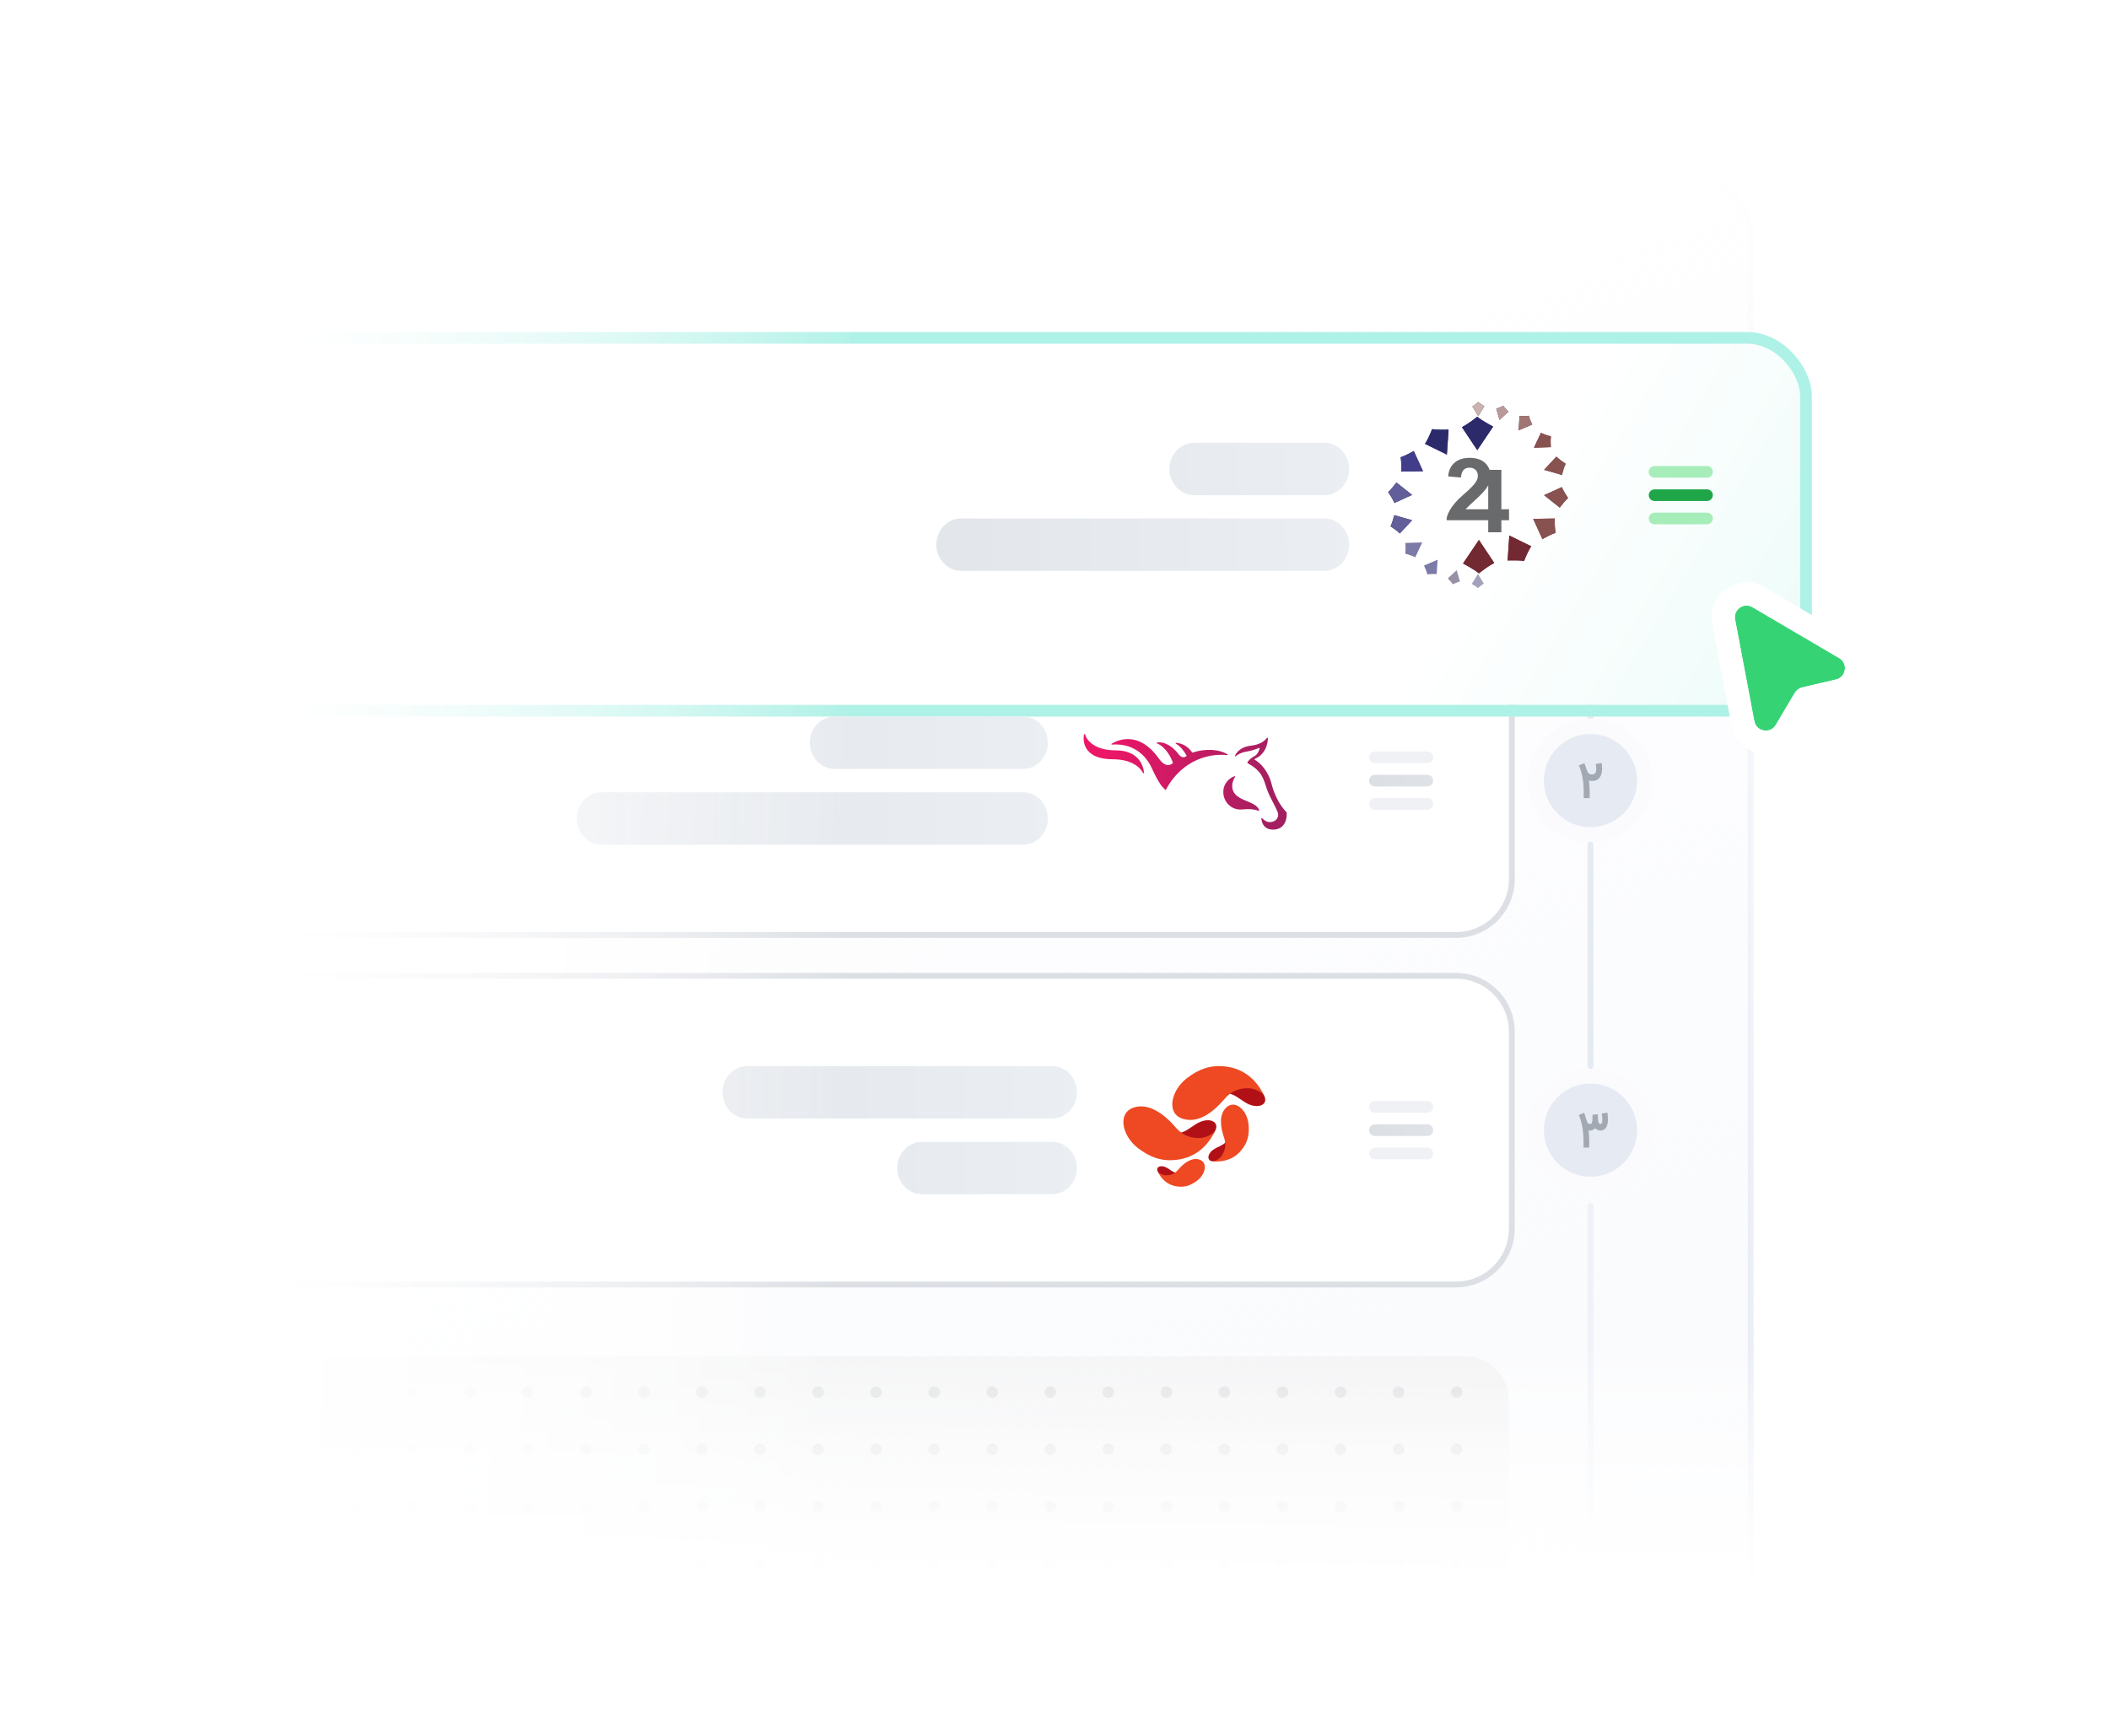 <svg width="362" height="298" viewBox="0 0 362 298" fill="none" xmlns="http://www.w3.org/2000/svg">
<path d="M300 271.5H300.5V271V40.089C300.5 34.793 296.207 30.5 290.911 30.5H51.089C45.793 30.5 41.5 34.793 41.5 40.089V261.911C41.5 267.207 45.793 271.5 51.089 271.5H300Z" fill="url(#paint0_linear_10618_12275)" stroke="url(#paint1_linear_10618_12275)"/>
<path d="M273 82L273 128" stroke="#E5EAF3" stroke-linecap="round"/>
<path d="M273 143.335C278.156 143.335 282.335 139.156 282.335 134C282.335 128.844 278.156 124.665 273 124.665C267.844 124.665 263.665 128.844 263.665 134C263.665 139.156 267.844 143.335 273 143.335Z" fill="#E6EBF3" stroke="#FBFBFE" stroke-width="2.67"/>
<path d="M273 203.335C278.156 203.335 282.335 199.156 282.335 194C282.335 188.844 278.156 184.665 273 184.665C267.844 184.665 263.665 188.844 263.665 194C263.665 199.156 267.844 203.335 273 203.335Z" fill="#E6EBF3" stroke="#FBFBFE" stroke-width="2.67"/>
<path d="M271.839 136.078C271.839 135.078 271.766 134.196 271.621 133.43C271.476 132.661 271.269 131.98 271 131.386L271.958 131.013C272.029 131.217 272.1 131.421 272.172 131.625C272.246 131.829 272.318 132.033 272.39 132.237C272.48 132.486 272.591 132.666 272.723 132.778C272.857 132.888 273.051 132.942 273.306 132.942C273.761 132.942 273.989 132.625 273.989 131.989C273.989 131.841 273.978 131.692 273.956 131.541C273.934 131.387 273.913 131.248 273.894 131.124L274.922 131C274.938 131.142 274.955 131.29 274.971 131.443C274.99 131.594 275 131.761 275 131.945C275 132.577 274.855 133.089 274.564 133.479C274.276 133.869 273.86 134.064 273.314 134.064C273.103 134.064 272.912 134.032 272.739 133.967C272.783 134.339 272.814 134.707 272.834 135.071C272.855 135.435 272.866 135.775 272.866 136.091V137H271.839V136.078Z" fill="#A3A9B2"/>
<path d="M271.803 196.079C271.803 195.081 271.734 194.2 271.594 193.435C271.455 192.668 271.257 191.987 271 191.394L271.921 191.022C272 191.273 272.08 191.524 272.161 191.775C272.243 192.023 272.324 192.274 272.406 192.528C272.495 192.808 272.669 192.948 272.929 192.948C273.063 192.948 273.164 192.88 273.232 192.745C273.303 192.609 273.34 192.343 273.343 191.948C273.343 191.847 273.343 191.748 273.343 191.651C273.345 191.554 273.346 191.455 273.346 191.354L274.264 191.27C274.266 191.376 274.269 191.483 274.272 191.589C274.277 191.695 274.281 191.803 274.283 191.912C274.297 192.32 274.343 192.594 274.421 192.736C274.5 192.877 274.588 192.948 274.685 192.948C274.814 192.948 274.904 192.888 274.957 192.767C275.009 192.646 275.035 192.472 275.035 192.244C275.035 191.99 275.024 191.784 275 191.624C274.976 191.465 274.951 191.301 274.925 191.133L275.913 191C275.932 191.18 275.95 191.36 275.969 191.54C275.99 191.717 276 191.943 276 192.218C276 192.557 275.953 192.867 275.858 193.148C275.766 193.428 275.622 193.652 275.425 193.821C275.228 193.986 274.976 194.069 274.669 194.069C274.339 194.069 274.047 193.93 273.795 193.652C273.669 193.794 273.537 193.899 273.398 193.967C273.259 194.035 273.122 194.069 272.988 194.069C272.936 194.069 272.882 194.064 272.827 194.055C272.774 194.046 272.723 194.03 272.673 194.007C272.713 194.37 272.741 194.725 272.76 195.074C272.778 195.419 272.787 195.759 272.787 196.092V197H271.803V196.079Z" fill="#A3A9B2"/>
<g filter="url(#filter0_d_10618_12275)">
<path d="M35 177.089C35 172.069 39.069 168 44.089 168H249.911C254.931 168 259 172.069 259 177.089V210.911C259 215.931 254.931 220 249.911 220H44.089C39.069 220 35 215.931 35 210.911V177.089Z" fill="white"/>
<path d="M249.911 167.5H44.089C38.793 167.5 34.5 171.793 34.5 177.089V210.911C34.5 216.207 38.793 220.5 44.089 220.5H249.911C255.207 220.5 259.5 216.207 259.5 210.911V177.089C259.5 171.793 255.207 167.5 249.911 167.5Z" stroke="#DCDFE4"/>
</g>
<path d="M212.7 188.555C211.589 187.765 210.879 187.66 210.663 187.707C212.962 185.454 216.018 186.472 216.866 187.861C217.715 189.25 216.635 189.867 215.802 189.867C214.814 189.867 214.089 189.543 212.7 188.555Z" fill="#B11116"/>
<path d="M204.304 193.608C203.192 194.398 202.483 194.503 202.267 194.457C204.566 196.709 207.621 195.691 208.47 194.302C209.319 192.913 208.238 192.296 207.405 192.296C206.418 192.296 205.692 192.62 204.304 193.608Z" fill="#B11116"/>
<path d="M200.916 200.865C201.485 201.271 201.848 201.325 201.959 201.301C200.782 202.459 199.218 201.935 198.784 201.221C198.35 200.508 198.903 200.19 199.329 200.19C199.834 200.19 200.206 200.357 200.916 200.865Z" fill="#B11116"/>
<path d="M209.341 196.764C210.158 196.392 210.451 196.023 210.496 195.884C211.028 197.937 209.441 199.341 208.368 199.366C207.295 199.39 207.297 198.571 207.571 198.097C207.896 197.535 208.32 197.229 209.341 196.764Z" fill="#B11116"/>
<path d="M210.2 188.632C211.719 186.867 213.379 186.812 214.243 186.812C215.385 186.812 216.695 187.506 217.052 188.216C214.969 183.71 211.389 183 209.197 183C207.716 183 205.904 183.404 203.719 185.083C200.988 187.182 200.109 191.169 203.04 192.058C205.787 192.891 208.302 190.839 210.2 188.632Z" fill="#EE4922"/>
<path d="M201.803 193.531C203.322 195.296 204.982 195.352 205.846 195.352C206.988 195.352 208.298 194.657 208.655 193.947C206.572 198.453 202.992 199.163 200.8 199.163C199.319 199.163 197.507 198.759 195.322 197.08C192.591 194.981 191.723 191.028 194.643 190.105C197.253 189.28 199.905 191.324 201.803 193.531Z" fill="#EE4922"/>
<path d="M202.202 200.813C201.423 201.721 200.572 201.749 200.129 201.749C199.543 201.749 198.872 201.392 198.689 201.027C199.757 203.344 201.593 203.709 202.716 203.709C203.476 203.709 204.404 203.501 205.525 202.638C206.925 201.559 207.37 199.526 205.873 199.052C204.535 198.628 203.175 199.679 202.202 200.813Z" fill="#EE4922"/>
<path d="M210.109 195.302C210.619 196.751 210.104 197.717 209.819 198.21C209.443 198.861 208.615 199.379 208.091 199.348C211.355 199.648 212.94 197.84 213.661 196.59C214.149 195.745 214.514 194.578 214.274 192.777C213.973 190.526 211.998 188.726 210.508 190.087C209.177 191.303 209.472 193.491 210.109 195.302Z" fill="#EE4922"/>
<g opacity="0.5" filter="url(#filter1_ii_10618_12275)">
<path d="M35 236.604C35 232.404 38.404 229 42.604 229H251.396C255.596 229 259 232.404 259 236.604V271H35V236.604Z" fill="url(#paint2_linear_10618_12275)"/>
</g>
<g opacity="0.1">
<path d="M250.027 239.961C250.577 239.961 251.023 239.522 251.023 238.981C251.023 238.439 250.577 238 250.027 238C249.476 238 249.03 238.439 249.03 238.981C249.03 239.522 249.476 239.961 250.027 239.961Z" fill="#132136"/>
<path d="M240.063 249.769C240.613 249.769 241.059 249.33 241.059 248.788C241.059 248.247 240.613 247.807 240.063 247.807C239.512 247.807 239.066 248.247 239.066 248.788C239.066 249.33 239.512 249.769 240.063 249.769Z" fill="#132136"/>
<path d="M240.063 239.961C240.613 239.961 241.059 239.522 241.059 238.981C241.059 238.439 240.613 238 240.063 238C239.512 238 239.066 238.439 239.066 238.981C239.066 239.522 239.512 239.961 240.063 239.961Z" fill="#132136"/>
<path d="M230.099 239.961C230.649 239.961 231.095 239.522 231.095 238.981C231.095 238.439 230.649 238 230.099 238C229.548 238 229.102 238.439 229.102 238.981C229.102 239.522 229.548 239.961 230.099 239.961Z" fill="#132136"/>
<path d="M230.099 249.769C230.649 249.769 231.095 249.33 231.095 248.788C231.095 248.247 230.649 247.807 230.099 247.807C229.548 247.807 229.102 248.247 229.102 248.788C229.102 249.33 229.548 249.769 230.099 249.769Z" fill="#132136"/>
<path d="M220.134 249.769C220.685 249.769 221.131 249.33 221.131 248.788C221.131 248.247 220.685 247.807 220.134 247.807C219.584 247.807 219.138 248.247 219.138 248.788C219.138 249.33 219.584 249.769 220.134 249.769Z" fill="#132136"/>
<path d="M220.134 239.961C220.685 239.961 221.131 239.522 221.131 238.981C221.131 238.439 220.685 238 220.134 238C219.584 238 219.138 238.439 219.138 238.981C219.138 239.522 219.584 239.961 220.134 239.961Z" fill="#132136"/>
<path d="M250.027 249.769C250.577 249.769 251.023 249.33 251.023 248.788C251.023 248.247 250.577 247.807 250.027 247.807C249.476 247.807 249.03 248.247 249.03 248.788C249.03 249.33 249.476 249.769 250.027 249.769Z" fill="#132136"/>
<path d="M250.027 259.576C250.577 259.576 251.023 259.137 251.023 258.596C251.023 258.054 250.577 257.615 250.027 257.615C249.476 257.615 249.03 258.054 249.03 258.596C249.03 259.137 249.476 259.576 250.027 259.576Z" fill="#132136"/>
<path d="M240.063 269.384C240.613 269.384 241.059 268.945 241.059 268.403C241.059 267.861 240.613 267.422 240.063 267.422C239.512 267.422 239.066 267.861 239.066 268.403C239.066 268.945 239.512 269.384 240.063 269.384Z" fill="#132136"/>
<path d="M240.063 259.576C240.613 259.576 241.059 259.137 241.059 258.596C241.059 258.054 240.613 257.615 240.063 257.615C239.512 257.615 239.066 258.054 239.066 258.596C239.066 259.137 239.512 259.576 240.063 259.576Z" fill="#132136"/>
<path d="M230.099 259.576C230.649 259.576 231.095 259.137 231.095 258.596C231.095 258.054 230.649 257.615 230.099 257.615C229.548 257.615 229.102 258.054 229.102 258.596C229.102 259.137 229.548 259.576 230.099 259.576Z" fill="#132136"/>
<path d="M230.099 269.384C230.649 269.384 231.095 268.945 231.095 268.403C231.095 267.861 230.649 267.422 230.099 267.422C229.548 267.422 229.102 267.861 229.102 268.403C229.102 268.945 229.548 269.384 230.099 269.384Z" fill="#132136"/>
<path d="M220.134 269.384C220.685 269.384 221.131 268.945 221.131 268.403C221.131 267.861 220.685 267.422 220.134 267.422C219.584 267.422 219.138 267.861 219.138 268.403C219.138 268.945 219.584 269.384 220.134 269.384Z" fill="#132136"/>
<path d="M220.134 259.576C220.685 259.576 221.131 259.137 221.131 258.596C221.131 258.054 220.685 257.615 220.134 257.615C219.584 257.615 219.138 258.054 219.138 258.596C219.138 259.137 219.584 259.576 220.134 259.576Z" fill="#132136"/>
<path d="M250.027 269.384C250.577 269.384 251.023 268.945 251.023 268.403C251.023 267.861 250.577 267.422 250.027 267.422C249.476 267.422 249.03 267.861 249.03 268.403C249.03 268.945 249.476 269.384 250.027 269.384Z" fill="#132136"/>
<path d="M199.21 238.981C199.21 239.522 199.656 239.961 200.206 239.961C200.757 239.961 201.203 239.522 201.203 238.981C201.203 238.439 200.757 238 200.206 238C199.656 238 199.21 238.439 199.21 238.981Z" fill="#132136"/>
<path d="M209.174 248.788C209.174 249.33 209.62 249.769 210.17 249.769C210.721 249.769 211.167 249.33 211.167 248.788C211.167 248.247 210.721 247.807 210.17 247.807C209.62 247.807 209.174 248.246 209.174 248.788Z" fill="#132136"/>
<path d="M209.174 268.403C209.174 268.945 209.62 269.384 210.17 269.384C210.721 269.384 211.167 268.945 211.167 268.403C211.167 267.861 210.721 267.422 210.17 267.422C209.62 267.422 209.174 267.861 209.174 268.403Z" fill="#132136"/>
<path d="M200.206 259.576C199.656 259.576 199.21 259.137 199.21 258.596C199.21 258.054 199.656 257.615 200.206 257.615C200.757 257.615 201.203 258.054 201.203 258.596C201.203 259.137 200.757 259.576 200.206 259.576Z" fill="#132136"/>
<path d="M210.17 259.576C209.62 259.576 209.174 259.137 209.174 258.596C209.174 258.054 209.62 257.615 210.17 257.615C210.721 257.615 211.167 258.054 211.167 258.596C211.167 259.137 210.721 259.576 210.17 259.576Z" fill="#132136"/>
<path d="M199.21 248.788C199.21 249.33 199.656 249.769 200.206 249.769C200.757 249.769 201.203 249.33 201.203 248.788C201.203 248.246 200.757 247.807 200.206 247.807C199.656 247.807 199.21 248.246 199.21 248.788Z" fill="#132136"/>
<path d="M209.174 238.981C209.174 239.522 209.62 239.961 210.17 239.961C210.721 239.961 211.167 239.522 211.167 238.981C211.167 238.439 210.721 238 210.17 238C209.62 238 209.174 238.439 209.174 238.981Z" fill="#132136"/>
<path d="M199.21 268.403C199.21 268.945 199.656 269.384 200.206 269.384C200.757 269.384 201.203 268.945 201.203 268.403C201.203 267.861 200.757 267.422 200.206 267.422C199.656 267.422 199.21 267.861 199.21 268.403Z" fill="#132136"/>
<path d="M189.246 268.403C189.246 268.945 189.692 269.384 190.242 269.384C190.792 269.384 191.239 268.945 191.239 268.403C191.239 267.861 190.792 267.422 190.242 267.422C189.692 267.422 189.246 267.861 189.246 268.403Z" fill="#132136"/>
<path d="M179.282 258.596C179.282 259.137 179.728 259.576 180.278 259.576C180.828 259.576 181.275 259.137 181.275 258.596C181.275 258.054 180.828 257.615 180.278 257.615C179.728 257.615 179.282 258.054 179.282 258.596Z" fill="#132136"/>
<path d="M189.246 258.596C189.246 259.137 189.692 259.576 190.242 259.576C190.792 259.576 191.239 259.137 191.239 258.596C191.239 258.054 190.792 257.615 190.242 257.615C189.692 257.615 189.246 258.054 189.246 258.596Z" fill="#132136"/>
<path d="M189.246 248.788C189.246 249.33 189.692 249.769 190.242 249.769C190.792 249.769 191.239 249.33 191.239 248.788C191.239 248.246 190.792 247.807 190.242 247.807C189.692 247.807 189.246 248.246 189.246 248.788Z" fill="#132136"/>
<path d="M179.282 248.788C179.282 249.33 179.728 249.769 180.278 249.769C180.828 249.769 181.275 249.33 181.275 248.788C181.275 248.246 180.828 247.807 180.278 247.807C179.728 247.807 179.282 248.246 179.282 248.788Z" fill="#132136"/>
<path d="M179.282 238.981C179.282 239.522 179.728 239.961 180.278 239.961C180.828 239.961 181.275 239.522 181.275 238.981C181.275 238.439 180.828 238 180.278 238C179.728 238 179.282 238.439 179.282 238.981Z" fill="#132136"/>
<path d="M189.246 238.981C189.246 239.522 189.692 239.961 190.242 239.961C190.792 239.961 191.239 239.522 191.239 238.981C191.239 238.439 190.792 238 190.242 238C189.692 238 189.246 238.439 189.246 238.981Z" fill="#132136"/>
<path d="M179.282 268.403C179.282 268.945 179.728 269.384 180.278 269.384C180.828 269.384 181.275 268.945 181.275 268.403C181.275 267.861 180.828 267.422 180.278 267.422C179.728 267.422 179.282 267.861 179.282 268.403Z" fill="#132136"/>
<path d="M169.318 268.403C169.318 268.945 169.764 269.384 170.314 269.384C170.864 269.384 171.31 268.945 171.31 268.403C171.31 267.861 170.864 267.422 170.314 267.422C169.764 267.422 169.318 267.861 169.318 268.403Z" fill="#132136"/>
<path d="M159.354 258.596C159.354 259.137 159.8 259.576 160.35 259.576C160.9 259.576 161.346 259.137 161.346 258.596C161.346 258.054 160.9 257.615 160.35 257.615C159.8 257.615 159.354 258.054 159.354 258.596Z" fill="#132136"/>
<path d="M169.318 258.596C169.318 259.137 169.764 259.576 170.314 259.576C170.864 259.576 171.31 259.137 171.31 258.596C171.31 258.054 170.864 257.615 170.314 257.615C169.764 257.615 169.318 258.054 169.318 258.596Z" fill="#132136"/>
<path d="M169.318 248.788C169.318 249.33 169.764 249.769 170.314 249.769C170.864 249.769 171.31 249.33 171.31 248.788C171.31 248.246 170.864 247.807 170.314 247.807C169.764 247.807 169.318 248.246 169.318 248.788Z" fill="#132136"/>
<path d="M159.354 248.788C159.354 249.33 159.8 249.769 160.35 249.769C160.9 249.769 161.346 249.33 161.346 248.788C161.346 248.246 160.9 247.807 160.35 247.807C159.8 247.807 159.354 248.246 159.354 248.788Z" fill="#132136"/>
<path d="M159.354 238.981C159.354 239.522 159.8 239.961 160.35 239.961C160.9 239.961 161.346 239.522 161.346 238.981C161.346 238.439 160.9 238 160.35 238C159.8 238 159.354 238.439 159.354 238.981Z" fill="#132136"/>
<path d="M169.318 238.981C169.318 239.522 169.764 239.961 170.314 239.961C170.864 239.961 171.31 239.522 171.31 238.981C171.31 238.439 170.864 238 170.314 238C169.764 238 169.318 238.439 169.318 238.981Z" fill="#132136"/>
<path d="M159.354 268.403C159.354 268.945 159.8 269.384 160.35 269.384C160.9 269.384 161.346 268.945 161.346 268.403C161.346 267.861 160.9 267.422 160.35 267.422C159.8 267.422 159.354 267.861 159.354 268.403Z" fill="#132136"/>
<path d="M149.389 268.403C149.389 268.945 149.836 269.384 150.386 269.384C150.936 269.384 151.382 268.945 151.382 268.403C151.382 267.861 150.936 267.422 150.386 267.422C149.836 267.422 149.389 267.861 149.389 268.403Z" fill="#132136"/>
<path d="M139.425 258.596C139.425 259.137 139.871 259.576 140.422 259.576C140.972 259.576 141.418 259.137 141.418 258.596C141.418 258.054 140.972 257.615 140.422 257.615C139.871 257.615 139.425 258.054 139.425 258.596Z" fill="#132136"/>
<path d="M149.389 258.596C149.389 259.137 149.836 259.576 150.386 259.576C150.936 259.576 151.382 259.137 151.382 258.596C151.382 258.054 150.936 257.615 150.386 257.615C149.836 257.615 149.389 258.054 149.389 258.596Z" fill="#132136"/>
<path d="M149.389 248.788C149.389 249.33 149.836 249.769 150.386 249.769C150.936 249.769 151.382 249.33 151.382 248.788C151.382 248.246 150.936 247.807 150.386 247.807C149.836 247.807 149.389 248.246 149.389 248.788Z" fill="#132136"/>
<path d="M139.425 248.788C139.425 249.33 139.871 249.769 140.422 249.769C140.972 249.769 141.418 249.33 141.418 248.788C141.418 248.246 140.972 247.807 140.422 247.807C139.871 247.807 139.425 248.246 139.425 248.788Z" fill="#132136"/>
<path d="M139.425 238.981C139.425 239.522 139.871 239.961 140.422 239.961C140.972 239.961 141.418 239.522 141.418 238.981C141.418 238.439 140.972 238 140.422 238C139.871 238 139.425 238.439 139.425 238.981Z" fill="#132136"/>
<path d="M149.389 238.981C149.389 239.522 149.836 239.961 150.386 239.961C150.936 239.961 151.382 239.522 151.382 238.981C151.382 238.439 150.936 238 150.386 238C149.836 238 149.389 238.439 149.389 238.981Z" fill="#132136"/>
<path d="M139.425 268.403C139.425 268.945 139.871 269.384 140.422 269.384C140.972 269.384 141.418 268.945 141.418 268.403C141.418 267.861 140.972 267.422 140.422 267.422C139.871 267.422 139.425 267.861 139.425 268.403Z" fill="#132136"/>
<path d="M129.461 268.403C129.461 268.945 129.907 269.384 130.458 269.384C131.008 269.384 131.454 268.945 131.454 268.403C131.454 267.861 131.008 267.422 130.458 267.422C129.907 267.422 129.461 267.861 129.461 268.403Z" fill="#132136"/>
<path d="M119.497 258.596C119.497 259.137 119.943 259.576 120.494 259.576C121.044 259.576 121.49 259.137 121.49 258.596C121.49 258.054 121.044 257.615 120.494 257.615C119.943 257.615 119.497 258.054 119.497 258.596Z" fill="#132136"/>
<path d="M129.461 258.596C129.461 259.137 129.907 259.576 130.458 259.576C131.008 259.576 131.454 259.137 131.454 258.596C131.454 258.054 131.008 257.615 130.458 257.615C129.907 257.615 129.461 258.054 129.461 258.596Z" fill="#132136"/>
<path d="M129.461 248.788C129.461 249.33 129.907 249.769 130.458 249.769C131.008 249.769 131.454 249.33 131.454 248.788C131.454 248.246 131.008 247.807 130.458 247.807C129.907 247.807 129.461 248.246 129.461 248.788Z" fill="#132136"/>
<path d="M119.497 248.788C119.497 249.33 119.943 249.769 120.494 249.769C121.044 249.769 121.49 249.33 121.49 248.788C121.49 248.246 121.044 247.807 120.494 247.807C119.943 247.807 119.497 248.246 119.497 248.788Z" fill="#132136"/>
<path d="M119.497 238.981C119.497 239.522 119.943 239.961 120.494 239.961C121.044 239.961 121.49 239.522 121.49 238.981C121.49 238.439 121.044 238 120.494 238C119.943 238 119.497 238.439 119.497 238.981Z" fill="#132136"/>
<path d="M129.461 238.981C129.461 239.522 129.907 239.961 130.458 239.961C131.008 239.961 131.454 239.522 131.454 238.981C131.454 238.439 131.008 238 130.458 238C129.907 238 129.461 238.439 129.461 238.981Z" fill="#132136"/>
<path d="M119.497 268.403C119.497 268.945 119.943 269.384 120.494 269.384C121.044 269.384 121.49 268.945 121.49 268.403C121.49 267.861 121.044 267.422 120.494 267.422C119.943 267.422 119.497 267.861 119.497 268.403Z" fill="#132136"/>
<path d="M109.533 268.403C109.533 268.945 109.979 269.384 110.529 269.384C111.08 269.384 111.526 268.945 111.526 268.403C111.526 267.861 111.08 267.422 110.529 267.422C109.979 267.422 109.533 267.861 109.533 268.403Z" fill="#132136"/>
<path d="M99.569 258.596C99.569 259.137 100.015 259.576 100.565 259.576C101.116 259.576 101.562 259.137 101.562 258.596C101.562 258.054 101.116 257.615 100.565 257.615C100.015 257.615 99.569 258.054 99.569 258.596Z" fill="#132136"/>
<path d="M109.533 258.596C109.533 259.137 109.979 259.576 110.529 259.576C111.08 259.576 111.526 259.137 111.526 258.596C111.526 258.054 111.08 257.615 110.529 257.615C109.979 257.615 109.533 258.054 109.533 258.596Z" fill="#132136"/>
<path d="M109.533 248.788C109.533 249.33 109.979 249.769 110.529 249.769C111.08 249.769 111.526 249.33 111.526 248.788C111.526 248.246 111.08 247.807 110.529 247.807C109.979 247.807 109.533 248.246 109.533 248.788Z" fill="#132136"/>
<path d="M99.569 248.788C99.569 249.33 100.015 249.769 100.565 249.769C101.116 249.769 101.562 249.33 101.562 248.788C101.562 248.246 101.116 247.807 100.565 247.807C100.015 247.807 99.569 248.246 99.569 248.788Z" fill="#132136"/>
<path d="M99.569 238.981C99.569 239.522 100.015 239.961 100.565 239.961C101.116 239.961 101.562 239.522 101.562 238.981C101.562 238.439 101.116 238 100.565 238C100.015 238 99.569 238.439 99.569 238.981Z" fill="#132136"/>
<path d="M109.533 238.981C109.533 239.522 109.979 239.961 110.529 239.961C111.08 239.961 111.526 239.522 111.526 238.981C111.526 238.439 111.08 238 110.529 238C109.979 238 109.533 238.439 109.533 238.981Z" fill="#132136"/>
<path d="M99.569 268.403C99.569 268.945 100.015 269.384 100.565 269.384C101.116 269.384 101.562 268.945 101.562 268.403C101.562 267.861 101.116 267.422 100.565 267.422C100.015 267.422 99.569 267.861 99.569 268.403Z" fill="#132136"/>
<path d="M89.605 268.403C89.605 268.945 90.051 269.384 90.601 269.384C91.151 269.384 91.598 268.945 91.598 268.403C91.598 267.861 91.151 267.422 90.601 267.422C90.051 267.422 89.605 267.861 89.605 268.403Z" fill="#132136"/>
<path d="M79.641 258.596C79.641 259.137 80.087 259.576 80.637 259.576C81.188 259.576 81.634 259.137 81.634 258.596C81.634 258.054 81.188 257.615 80.637 257.615C80.087 257.615 79.641 258.054 79.641 258.596Z" fill="#132136"/>
<path d="M89.605 258.596C89.605 259.137 90.051 259.576 90.601 259.576C91.151 259.576 91.598 259.137 91.598 258.596C91.598 258.054 91.151 257.615 90.601 257.615C90.051 257.615 89.605 258.054 89.605 258.596Z" fill="#132136"/>
<path d="M89.605 248.788C89.605 249.33 90.051 249.769 90.601 249.769C91.151 249.769 91.598 249.33 91.598 248.788C91.598 248.246 91.151 247.807 90.601 247.807C90.051 247.807 89.605 248.246 89.605 248.788Z" fill="#132136"/>
<path d="M79.641 248.788C79.641 249.33 80.087 249.769 80.637 249.769C81.188 249.769 81.634 249.33 81.634 248.788C81.634 248.246 81.188 247.807 80.637 247.807C80.087 247.807 79.641 248.246 79.641 248.788Z" fill="#132136"/>
<path d="M79.641 238.981C79.641 239.522 80.087 239.961 80.637 239.961C81.188 239.961 81.634 239.522 81.634 238.981C81.634 238.439 81.188 238 80.637 238C80.087 238 79.641 238.439 79.641 238.981Z" fill="#132136"/>
<path d="M89.605 238.981C89.605 239.522 90.051 239.961 90.601 239.961C91.151 239.961 91.598 239.522 91.598 238.981C91.598 238.439 91.151 238 90.601 238C90.051 238 89.605 238.439 89.605 238.981Z" fill="#132136"/>
<path d="M79.641 268.403C79.641 268.945 80.087 269.384 80.637 269.384C81.188 269.384 81.634 268.945 81.634 268.403C81.634 267.861 81.188 267.422 80.637 267.422C80.087 267.422 79.641 267.861 79.641 268.403Z" fill="#132136"/>
<path d="M60.709 239.961C60.159 239.961 59.713 239.522 59.713 238.981C59.713 238.439 60.159 238 60.709 238C61.259 238 61.705 238.439 61.705 238.981C61.705 239.522 61.259 239.961 60.709 239.961Z" fill="#132136"/>
<path d="M70.673 249.769C70.123 249.769 69.677 249.33 69.677 248.788C69.677 248.246 70.123 247.807 70.673 247.807C71.223 247.807 71.669 248.247 71.669 248.788C71.669 249.33 71.223 249.769 70.673 249.769Z" fill="#132136"/>
<path d="M70.673 269.384C70.123 269.384 69.677 268.945 69.677 268.403C69.677 267.861 70.123 267.422 70.673 267.422C71.223 267.422 71.669 267.861 71.669 268.403C71.669 268.945 71.223 269.384 70.673 269.384Z" fill="#132136"/>
<path d="M59.713 258.596C59.713 259.137 60.159 259.576 60.709 259.576C61.259 259.576 61.705 259.137 61.705 258.596C61.705 258.054 61.259 257.615 60.709 257.615C60.159 257.615 59.713 258.054 59.713 258.596Z" fill="#132136"/>
<path d="M69.677 258.596C69.677 259.137 70.123 259.576 70.673 259.576C71.223 259.576 71.669 259.137 71.669 258.596C71.669 258.054 71.223 257.615 70.673 257.615C70.123 257.615 69.677 258.054 69.677 258.596Z" fill="#132136"/>
<path d="M60.709 249.769C60.159 249.769 59.713 249.33 59.713 248.788C59.713 248.246 60.159 247.807 60.709 247.807C61.259 247.807 61.705 248.246 61.705 248.788C61.705 249.33 61.259 249.769 60.709 249.769Z" fill="#132136"/>
<path d="M70.673 239.961C70.123 239.961 69.677 239.522 69.677 238.981C69.677 238.439 70.123 238 70.673 238C71.223 238 71.669 238.439 71.669 238.981C71.669 239.522 71.223 239.961 70.673 239.961Z" fill="#132136"/>
<path d="M60.709 269.384C60.159 269.384 59.713 268.945 59.713 268.403C59.713 267.861 60.159 267.422 60.709 267.422C61.259 267.422 61.705 267.861 61.705 268.403C61.705 268.945 61.259 269.384 60.709 269.384Z" fill="#132136"/>
<path d="M50.745 269.384C50.195 269.384 49.748 268.945 49.748 268.403C49.748 267.861 50.195 267.422 50.745 267.422C51.295 267.422 51.741 267.861 51.741 268.403C51.741 268.945 51.295 269.384 50.745 269.384Z" fill="#132136"/>
<path d="M40.781 259.576C40.231 259.576 39.784 259.137 39.784 258.596C39.784 258.054 40.231 257.615 40.781 257.615C41.331 257.615 41.777 258.054 41.777 258.596C41.777 259.137 41.331 259.576 40.781 259.576Z" fill="#132136"/>
<path d="M50.745 259.576C50.195 259.576 49.748 259.137 49.748 258.596C49.748 258.054 50.195 257.615 50.745 257.615C51.295 257.615 51.741 258.054 51.741 258.596C51.741 259.137 51.295 259.576 50.745 259.576Z" fill="#132136"/>
<path d="M50.745 249.769C50.195 249.769 49.748 249.33 49.748 248.788C49.748 248.246 50.195 247.807 50.745 247.807C51.295 247.807 51.741 248.246 51.741 248.788C51.741 249.33 51.295 249.769 50.745 249.769Z" fill="#132136"/>
<path d="M40.781 249.769C40.231 249.769 39.784 249.33 39.784 248.788C39.784 248.246 40.231 247.807 40.781 247.807C41.331 247.807 41.777 248.246 41.777 248.788C41.777 249.33 41.331 249.769 40.781 249.769Z" fill="#132136"/>
<path d="M40.781 239.961C40.231 239.961 39.784 239.522 39.784 238.981C39.784 238.439 40.231 238 40.781 238C41.331 238 41.777 238.439 41.777 238.981C41.777 239.522 41.331 239.961 40.781 239.961Z" fill="#132136"/>
<path d="M50.745 239.961C50.195 239.961 49.748 239.522 49.748 238.981C49.748 238.439 50.195 238 50.745 238C51.295 238 51.741 238.439 51.741 238.981C51.741 239.522 51.295 239.961 50.745 239.961Z" fill="#132136"/>
<path d="M40.781 269.384C40.231 269.384 39.784 268.945 39.784 268.403C39.784 267.861 40.231 267.422 40.781 267.422C41.331 267.422 41.777 267.861 41.777 268.403C41.777 268.945 41.331 269.384 40.781 269.384Z" fill="#132136"/>
<path d="M30.817 269.384C30.267 269.384 29.82 268.945 29.82 268.403C29.82 267.861 30.267 267.422 30.817 267.422C31.367 267.422 31.813 267.861 31.813 268.403C31.813 268.945 31.367 269.384 30.817 269.384Z" fill="#132136"/>
<path d="M30.817 259.576C30.267 259.576 29.82 259.137 29.82 258.596C29.82 258.054 30.267 257.615 30.817 257.615C31.367 257.615 31.813 258.054 31.813 258.596C31.813 259.137 31.367 259.576 30.817 259.576Z" fill="#132136"/>
<path d="M30.817 249.769C30.267 249.769 29.82 249.33 29.82 248.788C29.82 248.246 30.267 247.807 30.817 247.807C31.367 247.807 31.813 248.246 31.813 248.788C31.813 249.33 31.367 249.769 30.817 249.769Z" fill="#132136"/>
<path d="M30.817 239.961C30.267 239.961 29.82 239.522 29.82 238.981C29.82 238.439 30.267 238 30.817 238C31.367 238 31.813 238.439 31.813 238.981C31.813 239.522 31.367 239.961 30.817 239.961Z" fill="#132136"/>
</g>
<g filter="url(#filter2_d_10618_12275)">
<path d="M31 117.089C31 112.069 35.069 108 40.089 108H249.911C254.931 108 259 112.069 259 117.089V150.911C259 155.931 254.931 160 249.911 160H40.089C35.069 160 31 155.931 31 150.911V117.089Z" fill="white"/>
<path d="M249.911 107.5H40.089C34.793 107.5 30.5 111.793 30.5 117.089V150.911C30.5 156.207 34.793 160.5 40.089 160.5H249.911C255.207 160.5 259.5 156.207 259.5 150.911V117.089C259.5 111.793 255.207 107.5 249.911 107.5Z" stroke="#DCDFE4"/>
</g>
<path d="M214.725 127.999C213.087 128.168 212.217 129.093 211.973 129.753C211.946 129.827 212.037 129.876 212.097 129.823C212.386 129.57 212.953 129.193 213.839 129.045C214.851 128.877 215.691 128.573 216.103 128.392C216.164 128.364 216.232 128.418 216.213 128.483C216.096 128.895 215.818 129.545 215.369 129.77C214.876 130.016 214.295 130.454 214.105 130.914C214.09 130.95 214.107 130.991 214.142 131.01C216.501 132.286 216.822 133.488 217.381 135.244C217.945 137.014 219.393 139.107 219.393 139.832C219.393 140.556 218.83 141.12 217.945 141.12C217.391 141.12 216.925 140.759 216.656 140.46C216.602 140.4 216.491 140.44 216.5 140.521C216.605 141.468 217.102 142.408 218.508 142.408C220.612 142.408 220.943 140.461 220.845 139.459C220.844 139.44 220.835 139.423 220.821 139.409C220.22 138.851 218.903 137.144 218.267 134.6C217.668 132.206 216.189 130.878 215.38 130.422C215.318 130.387 215.323 130.29 215.389 130.262C217.15 129.521 217.611 127.772 217.632 126.723C217.634 126.639 217.505 126.61 217.455 126.678C217.097 127.167 216.255 127.841 214.725 127.999Z" fill="url(#paint3_linear_10618_12275)"/>
<path d="M211.505 134.922C211.505 134.265 211.769 133.698 211.986 133.367C212.03 133.3 211.967 133.207 211.892 133.235C211.034 133.564 209.976 134.435 209.976 135.968C209.976 137.658 211.393 139.156 213.276 138.946C214.543 138.805 215.544 138.973 216.008 139.178C216.073 139.207 216.152 139.152 216.131 139.084C215.581 137.283 211.505 137.65 211.505 134.922Z" fill="url(#paint4_linear_10618_12275)"/>
<path d="M200.127 135.548C203.073 130.067 208.138 129.303 210.649 129.63C210.735 129.641 210.777 129.529 210.702 129.485C208.64 128.281 205.926 128.757 204.721 129.185C204.686 129.198 204.648 129.184 204.627 129.153C203.786 127.93 202.619 127.56 201.873 127.508C201.784 127.502 201.765 127.63 201.844 127.671C202.673 128.104 203.369 129.138 203.667 129.711C203.685 129.745 203.675 129.787 203.644 129.809C203.086 130.198 202.591 129.843 202.409 129.609C200.896 127.572 199.357 127.31 198.599 127.457C198.525 127.471 198.523 127.567 198.593 127.597C200.113 128.248 201.029 130.036 201.322 130.928C201.332 130.959 201.323 130.991 201.298 131.011C200.73 131.485 199.897 131.59 198.948 130.253C197.177 127.757 195.325 126.872 193.555 126.872C192.347 126.872 191.326 127.34 190.802 127.677C190.734 127.721 190.774 127.818 190.854 127.812C195.029 127.507 196.981 130.277 197.672 131.796C198.948 134.6 199.46 135.01 199.999 135.569C200.036 135.608 200.101 135.596 200.127 135.548Z" fill="url(#paint5_linear_10618_12275)"/>
<path d="M191.542 128.804C195.169 128.804 196.236 131.121 196.363 132.647C196.371 132.738 196.231 132.762 196.19 132.681C195.622 131.564 194.028 130.333 190.979 130.333C186.415 130.333 185.774 127.697 186.057 126.064C186.072 125.977 186.207 125.981 186.234 126.065C186.578 127.167 187.954 128.804 191.542 128.804Z" fill="url(#paint6_linear_10618_12275)"/>
<g filter="url(#filter3_d_10618_12275)">
<rect x="40" y="54" width="269" height="62" rx="9.089" fill="url(#paint7_linear_10618_12275)"/>
<rect x="39" y="53" width="271" height="64" rx="10.089" stroke="#AEF1E6" stroke-width="2"/>
</g>
<path fill-rule="evenodd" clip-rule="evenodd" d="M248.388 89.303C248.339 89.303 248.299 89.267 248.298 89.219C248.287 88.558 248.843 86.899 251.217 84.885C253.662 82.811 253.661 82.178 253.661 81.62C253.661 81.612 253.661 81.603 253.661 81.595C253.661 81.157 253.379 80.279 252.251 80.279C251.027 80.279 250.865 81.27 250.783 81.778C250.776 81.82 250.769 81.859 250.763 81.893C250.755 81.938 250.713 81.968 250.667 81.964L248.671 81.791C248.622 81.787 248.585 81.746 248.586 81.698C248.625 80.608 249.395 78.587 252.251 78.587C254.415 78.587 255.348 79.68 255.675 80.655H257.702V87.423H259.018V89.303H257.702V91.371H255.447V89.303H248.388ZM251.553 87.423H255.447V83.309C254.934 84.264 253.866 85.241 252.892 86.132C252.392 86.59 251.916 87.025 251.553 87.423Z" fill="#696A6C"/>
<path d="M256.291 73.23L253.565 77.271L250.934 73.323C251.836 72.872 253.064 71.945 253.565 71.538C254.167 72.064 255.633 72.885 256.291 73.23Z" fill="#2C2A6B"/>
<path d="M256.291 73.23L253.565 77.271L250.934 73.323C251.836 72.872 253.064 71.945 253.565 71.538C254.167 72.064 255.633 72.885 256.291 73.23Z" fill="#2C2A6B"/>
<path d="M248.64 73.747L248.35 78.033L244.598 76.189C245.087 75.446 245.612 74.196 245.814 73.663C246.506 73.799 247.986 73.776 248.64 73.747Z" fill="#2C2A6B"/>
<path d="M248.64 73.747L248.35 78.033L244.598 76.189C245.087 75.446 245.612 74.196 245.814 73.663C246.506 73.799 247.986 73.776 248.64 73.747Z" fill="#2C2A6B"/>
<path d="M242.666 77.416L244.254 80.89L240.537 80.952C240.605 80.174 240.487 78.984 240.419 78.486C241.017 78.314 242.166 77.701 242.666 77.416Z" fill="#2C2A6B"/>
<path d="M242.666 77.416L244.254 80.89L240.537 80.952C240.605 80.174 240.487 78.984 240.419 78.486C241.017 78.314 242.166 77.701 242.666 77.416Z" fill="#423D8A"/>
<path d="M239.692 82.823L242.376 84.953L239.342 86.341C239.089 85.711 238.52 84.828 238.267 84.465C238.691 84.115 239.394 83.225 239.692 82.823Z" fill="#2C2A6B"/>
<path d="M239.692 82.823L242.376 84.953L239.342 86.341C239.089 85.711 238.52 84.828 238.267 84.465C238.691 84.115 239.394 83.225 239.692 82.823Z" fill="#615E99"/>
<path d="M239.319 88.431L242.381 89.303L240.272 91.575C239.83 91.125 239.027 90.569 238.681 90.347C238.92 89.897 239.206 88.882 239.319 88.431Z" fill="#2C2A6B"/>
<path d="M239.319 88.431L242.381 89.303L240.272 91.575C239.83 91.125 239.027 90.569 238.681 90.347C238.92 89.897 239.206 88.882 239.319 88.431Z" fill="#615E99"/>
<path d="M241.227 93.203L244.119 93.109L242.922 95.66C242.415 95.392 241.566 95.134 241.205 95.038C241.288 94.582 241.254 93.624 241.227 93.203Z" fill="#7C7AA7"/>
<path d="M244.423 97.083L246.756 96.079L246.596 98.547C246.096 98.491 245.319 98.552 244.993 98.59C244.915 98.19 244.58 97.419 244.423 97.083Z" fill="#7C7AA7"/>
<path d="M248.502 99.288L250.034 97.867L250.59 99.825C250.187 99.919 249.602 100.18 249.36 100.299C249.188 100.011 248.717 99.505 248.502 99.288Z" fill="#9890A7"/>
<path d="M252.626 100.237L253.679 98.514L254.694 100.197C254.346 100.389 253.872 100.784 253.679 100.958C253.446 100.733 252.88 100.384 252.626 100.237Z" fill="#A4A2BA"/>
<path d="M251.123 96.728L253.849 92.686L256.48 96.634C255.578 97.085 254.35 98.013 253.849 98.42C253.247 97.894 251.781 97.073 251.123 96.728Z" fill="#722931"/>
<path d="M251.123 96.728L253.849 92.686L256.48 96.634C255.578 97.085 254.35 98.013 253.849 98.42C253.247 97.894 251.781 97.073 251.123 96.728Z" fill="#722931"/>
<path d="M258.776 96.211L259.066 91.925L262.818 93.769C262.329 94.512 261.804 95.762 261.602 96.295C260.91 96.159 259.43 96.182 258.776 96.211Z" fill="#722931"/>
<path d="M258.776 96.211L259.066 91.925L262.818 93.769C262.329 94.512 261.804 95.762 261.602 96.295C260.91 96.159 259.43 96.182 258.776 96.211Z" fill="#722931"/>
<path d="M264.749 92.541L263.161 89.068L266.878 89.006C266.81 89.784 266.928 90.974 266.996 91.472C266.398 91.644 265.249 92.256 264.749 92.541Z" fill="#722931"/>
<path d="M264.749 92.541L263.161 89.068L266.878 89.006C266.81 89.784 266.928 90.974 266.996 91.472C266.398 91.644 265.249 92.256 264.749 92.541Z" fill="#875250"/>
<path d="M267.724 87.135L265.04 85.005L268.074 83.617C268.327 84.247 268.896 85.13 269.149 85.493C268.725 85.843 268.022 86.733 267.724 87.135Z" fill="#722931"/>
<path d="M267.724 87.135L265.04 85.005L268.074 83.617C268.327 84.247 268.896 85.13 269.149 85.493C268.725 85.843 268.022 86.733 267.724 87.135Z" fill="#875250"/>
<path d="M268.098 81.526L265.036 80.654L267.145 78.383C267.587 78.833 268.39 79.388 268.736 79.61C268.497 80.061 268.211 81.076 268.098 81.526Z" fill="#722931"/>
<path d="M268.098 81.526L265.036 80.654L267.145 78.383C267.587 78.833 268.39 79.388 268.736 79.61C268.497 80.061 268.211 81.076 268.098 81.526Z" fill="#875250"/>
<path d="M266.19 76.755L263.298 76.849L264.495 74.298C265.002 74.565 265.851 74.824 266.212 74.92C266.129 75.376 266.163 76.333 266.19 76.755Z" fill="#722931"/>
<path d="M266.19 76.755L263.298 76.849L264.495 74.298C265.002 74.565 265.851 74.824 266.212 74.92C266.129 75.376 266.163 76.333 266.19 76.755Z" fill="#875250"/>
<path d="M262.993 72.875L260.66 73.879L260.82 71.411C261.32 71.467 262.097 71.406 262.423 71.368C262.502 71.768 262.836 72.539 262.993 72.875Z" fill="#722931"/>
<path d="M262.993 72.875L260.66 73.879L260.82 71.411C261.32 71.467 262.097 71.406 262.423 71.368C262.502 71.768 262.836 72.539 262.993 72.875Z" fill="#A07674"/>
<path d="M258.914 70.67L257.382 72.09L256.826 70.133C257.229 70.039 257.814 69.778 258.056 69.659C258.228 69.947 258.699 70.453 258.914 70.67Z" fill="#722931"/>
<path d="M258.914 70.67L257.382 72.09L256.826 70.133C257.229 70.039 257.814 69.778 258.056 69.659C258.228 69.947 258.699 70.453 258.914 70.67Z" fill="#B89B99"/>
<path d="M254.791 69.721L253.738 71.444L252.723 69.761C253.071 69.569 253.545 69.174 253.738 69C253.971 69.224 254.537 69.574 254.791 69.721Z" fill="#722931"/>
<path d="M254.791 69.721L253.738 71.444L252.723 69.761C253.071 69.569 253.545 69.174 253.738 69C253.971 69.224 254.537 69.574 254.791 69.721Z" fill="#C9B3AF"/>
<path d="M236 131C235.448 131 235 130.552 235 130V130C235 129.448 235.448 129 236 129L245 129C245.552 129 246 129.448 246 130V130C246 130.552 245.552 131 245 131L236 131Z" fill="#EFF1F5"/>
<path d="M236 135C235.448 135 235 134.552 235 134V134C235 133.448 235.448 133 236 133L245 133C245.552 133 246 133.448 246 134V134C246 134.552 245.552 135 245 135L236 135Z" fill="url(#paint8_linear_10618_12275)"/>
<path d="M236 139C235.448 139 235 138.552 235 138V138C235 137.448 235.448 137 236 137L245 137C245.552 137 246 137.448 246 138V138C246 138.552 245.552 139 245 139L236 139Z" fill="#EFF1F5"/>
<path d="M236 191C235.448 191 235 190.552 235 190V190C235 189.448 235.448 189 236 189L245 189C245.552 189 246 189.448 246 190V190C246 190.552 245.552 191 245 191L236 191Z" fill="#EFF1F5"/>
<path d="M236 195C235.448 195 235 194.552 235 194V194C235 193.448 235.448 193 236 193L245 193C245.552 193 246 193.448 246 194V194C246 194.552 245.552 195 245 195L236 195Z" fill="url(#paint9_linear_10618_12275)"/>
<path d="M236 199C235.448 199 235 198.552 235 198V198C235 197.448 235.448 197 236 197L245 197C245.552 197 246 197.448 246 198V198C246 198.552 245.552 199 245 199L236 199Z" fill="#EFF1F5"/>
<path d="M284 82C283.448 82 283 81.552 283 81V81C283 80.448 283.448 80 284 80L293 80C293.552 80 294 80.448 294 81V81C294 81.552 293.552 82 293 82L284 82Z" fill="#A7EDBA"/>
<path d="M284 86C283.448 86 283 85.552 283 85V85C283 84.448 283.448 84 284 84L293 84C293.552 84 294 84.448 294 85V85C294 85.552 293.552 86 293 86L284 86Z" fill="#1FA649"/>
<path d="M284 90C283.448 90 283 89.552 283 89V89C283 88.448 283.448 88 284 88L293 88C293.552 88 294 88.448 294 89V89C294 89.552 293.552 90 293 90L284 90Z" fill="#A7EDBA"/>
<path d="M200.721 80.5C200.721 78.015 202.637 76 205.001 76H227.303C229.667 76 231.583 78.015 231.583 80.5C231.583 82.985 229.667 85 227.303 85H205.001C202.637 85 200.721 82.985 200.721 80.5Z" fill="url(#paint10_linear_10618_12275)"/>
<path d="M160.721 93.5C160.721 91.015 162.637 89 165.001 89H227.303C229.667 89 231.583 91.015 231.583 93.5C231.583 95.985 229.667 98 227.303 98H165.001C162.637 98 160.721 95.985 160.721 93.5Z" fill="url(#paint11_linear_10618_12275)"/>
<path d="M139 127.5C139 125.015 140.916 123 143.28 123H175.583C177.946 123 179.862 125.015 179.862 127.5C179.862 129.985 177.946 132 175.583 132H143.28C140.916 132 139 129.985 139 127.5Z" fill="url(#paint12_linear_10618_12275)"/>
<path d="M99 140.5C99 138.015 100.916 136 103.28 136H175.583C177.946 136 179.862 138.015 179.862 140.5C179.862 142.985 177.946 145 175.583 145H103.28C100.916 145 99 142.985 99 140.5Z" fill="url(#paint13_linear_10618_12275)"/>
<path d="M124 187.5C124 185.015 125.916 183 128.28 183H180.583C182.946 183 184.862 185.015 184.862 187.5C184.862 189.985 182.946 192 180.583 192H128.28C125.916 192 124 189.985 124 187.5Z" fill="url(#paint14_linear_10618_12275)"/>
<path d="M154 200.5C154 198.015 155.916 196 158.28 196H180.583C182.946 196 184.862 198.015 184.862 200.5C184.862 202.985 182.946 205 180.583 205H158.28C155.916 205 154 202.985 154 200.5Z" fill="url(#paint15_linear_10618_12275)"/>
<path d="M146 291L7 291L7 23L146 23L146 291Z" fill="url(#paint16_linear_10618_12275)"/>
<path d="M146 291L7 291L7 23L146 23L146 291Z" fill="url(#paint17_linear_10618_12275)"/>
<g filter="url(#filter4_d_10618_12275)">
<path d="M301.125 117.789L297.819 100.325C297.499 98.638 299.315 97.359 300.796 98.228L315.69 106.97C317.247 107.884 316.892 110.23 315.135 110.642L309.33 112.005C308.8 112.13 308.343 112.465 308.066 112.934L304.811 118.436C303.872 120.023 301.468 119.602 301.125 117.789Z" fill="#36D375"/>
<path d="M295.854 100.697L299.16 118.161C299.846 121.786 304.655 122.629 306.533 119.454L309.787 113.952L315.592 112.589C319.107 111.764 319.816 107.073 316.703 105.246L301.809 96.503C298.846 94.765 295.215 97.322 295.854 100.697Z" stroke="white" stroke-width="4" stroke-linecap="round" stroke-linejoin="round"/>
</g>
<path d="M273 145L273 183" stroke="#E5EAF3" stroke-linecap="round"/>
<path opacity="0.5" d="M273 207L273 260" stroke="#E5EAF3" stroke-linecap="round"/>
<path d="M343 228L343 291L7 291L7 228L343 228Z" fill="url(#paint18_linear_10618_12275)"/>
<path d="M343 228L343 291L7 291L7 228L343 228Z" fill="url(#paint19_linear_10618_12275)"/>
<defs>
<filter id="filter0_d_10618_12275" x="28" y="161" width="238" height="66" filterUnits="userSpaceOnUse" color-interpolation-filters="sRGB">
<feFlood flood-opacity="0" result="BackgroundImageFix"/>
<feColorMatrix in="SourceAlpha" type="matrix" values="0 0 0 0 0 0 0 0 0 0 0 0 0 0 0 0 0 0 127 0" result="hardAlpha"/>
<feOffset/>
<feGaussianBlur stdDeviation="3"/>
<feColorMatrix type="matrix" values="0 0 0 0 0 0 0 0 0 0 0 0 0 0 0 0 0 0 0.04 0"/>
<feBlend mode="normal" in2="BackgroundImageFix" result="effect1_dropShadow_10618_12275"/>
<feBlend mode="normal" in="SourceGraphic" in2="effect1_dropShadow_10618_12275" result="shape"/>
</filter>
<filter id="filter1_ii_10618_12275" x="35" y="229" width="224" height="44.535" filterUnits="userSpaceOnUse" color-interpolation-filters="sRGB">
<feFlood flood-opacity="0" result="BackgroundImageFix"/>
<feBlend mode="normal" in="SourceGraphic" in2="BackgroundImageFix" result="shape"/>
<feColorMatrix in="SourceAlpha" type="matrix" values="0 0 0 0 0 0 0 0 0 0 0 0 0 0 0 0 0 0 127 0" result="hardAlpha"/>
<feOffset dy="2.535"/>
<feGaussianBlur stdDeviation="6.97"/>
<feComposite in2="hardAlpha" operator="arithmetic" k2="-1" k3="1"/>
<feColorMatrix type="matrix" values="0 0 0 0 0 0 0 0 0 0 0 0 0 0 0 0 0 0 0.07 0"/>
<feBlend mode="normal" in2="shape" result="effect1_innerShadow_10618_12275"/>
<feColorMatrix in="SourceAlpha" type="matrix" values="0 0 0 0 0 0 0 0 0 0 0 0 0 0 0 0 0 0 127 0" result="hardAlpha"/>
<feOffset dy="1.267"/>
<feGaussianBlur stdDeviation="1.267"/>
<feComposite in2="hardAlpha" operator="arithmetic" k2="-1" k3="1"/>
<feColorMatrix type="matrix" values="0 0 0 0 0 0 0 0 0 0 0 0 0 0 0 0 0 0 0.2 0"/>
<feBlend mode="normal" in2="effect1_innerShadow_10618_12275" result="effect2_innerShadow_10618_12275"/>
</filter>
<filter id="filter2_d_10618_12275" x="24" y="101" width="242" height="66" filterUnits="userSpaceOnUse" color-interpolation-filters="sRGB">
<feFlood flood-opacity="0" result="BackgroundImageFix"/>
<feColorMatrix in="SourceAlpha" type="matrix" values="0 0 0 0 0 0 0 0 0 0 0 0 0 0 0 0 0 0 127 0" result="hardAlpha"/>
<feOffset/>
<feGaussianBlur stdDeviation="3"/>
<feColorMatrix type="matrix" values="0 0 0 0 0 0 0 0 0 0 0 0 0 0 0 0 0 0 0.04 0"/>
<feBlend mode="normal" in2="BackgroundImageFix" result="effect1_dropShadow_10618_12275"/>
<feBlend mode="normal" in="SourceGraphic" in2="effect1_dropShadow_10618_12275" result="shape"/>
</filter>
<filter id="filter3_d_10618_12275" x="19.572" y="38.572" width="309.856" height="102.856" filterUnits="userSpaceOnUse" color-interpolation-filters="sRGB">
<feFlood flood-opacity="0" result="BackgroundImageFix"/>
<feColorMatrix in="SourceAlpha" type="matrix" values="0 0 0 0 0 0 0 0 0 0 0 0 0 0 0 0 0 0 127 0" result="hardAlpha"/>
<feOffset dy="5"/>
<feGaussianBlur stdDeviation="9.214"/>
<feColorMatrix type="matrix" values="0 0 0 0 0 0 0 0 0 0 0 0 0 0 0 0 0 0 0.16 0"/>
<feBlend mode="normal" in2="BackgroundImageFix" result="effect1_dropShadow_10618_12275"/>
<feBlend mode="normal" in="SourceGraphic" in2="effect1_dropShadow_10618_12275" result="shape"/>
</filter>
<filter id="filter4_d_10618_12275" x="273.777" y="79.937" width="66.902" height="69.483" filterUnits="userSpaceOnUse" color-interpolation-filters="sRGB">
<feFlood flood-opacity="0" result="BackgroundImageFix"/>
<feColorMatrix in="SourceAlpha" type="matrix" values="0 0 0 0 0 0 0 0 0 0 0 0 0 0 0 0 0 0 127 0" result="hardAlpha"/>
<feOffset dy="6"/>
<feGaussianBlur stdDeviation="10"/>
<feColorMatrix type="matrix" values="0 0 0 0 0.682 0 0 0 0 0.945 0 0 0 0 0.902 0 0 0 1 0"/>
<feBlend mode="normal" in2="BackgroundImageFix" result="effect1_dropShadow_10618_12275"/>
<feBlend mode="normal" in="SourceGraphic" in2="effect1_dropShadow_10618_12275" result="shape"/>
</filter>
<linearGradient id="paint0_linear_10618_12275" x1="291" y1="272.983" x2="205.055" y2="51.91" gradientUnits="userSpaceOnUse">
<stop stop-color="#F9FAFD"/>
<stop offset="1" stop-color="#F9FAFD" stop-opacity="0"/>
</linearGradient>
<linearGradient id="paint1_linear_10618_12275" x1="294.5" y1="273.402" x2="195.466" y2="74.859" gradientUnits="userSpaceOnUse">
<stop stop-color="#E6EBF3"/>
<stop offset="1" stop-color="#E6EBF3" stop-opacity="0"/>
</linearGradient>
<linearGradient id="paint2_linear_10618_12275" x1="147" y1="229" x2="147" y2="291" gradientUnits="userSpaceOnUse">
<stop stop-color="#EBEBEB"/>
<stop offset="1" stop-color="#F2F2F2"/>
</linearGradient>
<linearGradient id="paint3_linear_10618_12275" x1="189.369" y1="130.91" x2="219.072" y2="132.681" gradientUnits="userSpaceOnUse">
<stop stop-color="#EC1767"/>
<stop offset="1" stop-color="#A21F60"/>
</linearGradient>
<linearGradient id="paint4_linear_10618_12275" x1="189.369" y1="130.91" x2="219.072" y2="132.681" gradientUnits="userSpaceOnUse">
<stop stop-color="#EC1767"/>
<stop offset="1" stop-color="#A21F60"/>
</linearGradient>
<linearGradient id="paint5_linear_10618_12275" x1="189.369" y1="130.91" x2="219.072" y2="132.681" gradientUnits="userSpaceOnUse">
<stop stop-color="#EC1767"/>
<stop offset="1" stop-color="#A21F60"/>
</linearGradient>
<linearGradient id="paint6_linear_10618_12275" x1="189.369" y1="130.91" x2="219.072" y2="132.681" gradientUnits="userSpaceOnUse">
<stop stop-color="#EC1767"/>
<stop offset="1" stop-color="#A21F60"/>
</linearGradient>
<linearGradient id="paint7_linear_10618_12275" x1="254" y1="91" x2="483" y2="230" gradientUnits="userSpaceOnUse">
<stop stop-color="white"/>
<stop offset="1" stop-color="#AEF1E6"/>
</linearGradient>
<linearGradient id="paint8_linear_10618_12275" x1="236.149" y1="134.2" x2="296.268" y2="133.467" gradientUnits="userSpaceOnUse">
<stop stop-color="#DCDFE4"/>
<stop offset="1" stop-color="#EEF2F7"/>
</linearGradient>
<linearGradient id="paint9_linear_10618_12275" x1="236.149" y1="194.2" x2="296.268" y2="193.467" gradientUnits="userSpaceOnUse">
<stop stop-color="#DCDFE4"/>
<stop offset="1" stop-color="#EEF2F7"/>
</linearGradient>
<linearGradient id="paint10_linear_10618_12275" x1="106.901" y1="76.4" x2="258.723" y2="75.361" gradientUnits="userSpaceOnUse">
<stop stop-color="#DCDFE4"/>
<stop offset="1" stop-color="#EEF2F7"/>
</linearGradient>
<linearGradient id="paint11_linear_10618_12275" x1="106.901" y1="76.4" x2="258.723" y2="75.361" gradientUnits="userSpaceOnUse">
<stop stop-color="#DCDFE4"/>
<stop offset="1" stop-color="#EEF2F7"/>
</linearGradient>
<linearGradient id="paint12_linear_10618_12275" x1="55.18" y1="123.4" x2="207.002" y2="122.361" gradientUnits="userSpaceOnUse">
<stop stop-color="#DCDFE4"/>
<stop offset="1" stop-color="#EEF2F7"/>
</linearGradient>
<linearGradient id="paint13_linear_10618_12275" x1="55.18" y1="123.4" x2="207.002" y2="122.361" gradientUnits="userSpaceOnUse">
<stop stop-color="#DCDFE4"/>
<stop offset="1" stop-color="#EEF2F7"/>
</linearGradient>
<linearGradient id="paint14_linear_10618_12275" x1="60.18" y1="183.4" x2="212.002" y2="182.361" gradientUnits="userSpaceOnUse">
<stop stop-color="#DCDFE4"/>
<stop offset="1" stop-color="#EEF2F7"/>
</linearGradient>
<linearGradient id="paint15_linear_10618_12275" x1="60.18" y1="183.4" x2="212.002" y2="182.361" gradientUnits="userSpaceOnUse">
<stop stop-color="#DCDFE4"/>
<stop offset="1" stop-color="#EEF2F7"/>
</linearGradient>
<linearGradient id="paint16_linear_10618_12275" x1="-19.233" y1="157" x2="145.764" y2="163.965" gradientUnits="userSpaceOnUse">
<stop stop-color="white"/>
<stop offset="1" stop-color="white" stop-opacity="0"/>
</linearGradient>
<linearGradient id="paint17_linear_10618_12275" x1="48.424" y1="158.381" x2="145.882" y2="161.767" gradientUnits="userSpaceOnUse">
<stop stop-color="white"/>
<stop offset="1" stop-color="white" stop-opacity="0"/>
</linearGradient>
<linearGradient id="paint18_linear_10618_12275" x1="175" y1="302.89" x2="176.143" y2="227.991" gradientUnits="userSpaceOnUse">
<stop stop-color="white"/>
<stop offset="1" stop-color="white" stop-opacity="0"/>
</linearGradient>
<linearGradient id="paint19_linear_10618_12275" x1="176.732" y1="272.225" x2="177.287" y2="228.007" gradientUnits="userSpaceOnUse">
<stop stop-color="white"/>
<stop offset="1" stop-color="white" stop-opacity="0"/>
</linearGradient>
</defs>
</svg>
